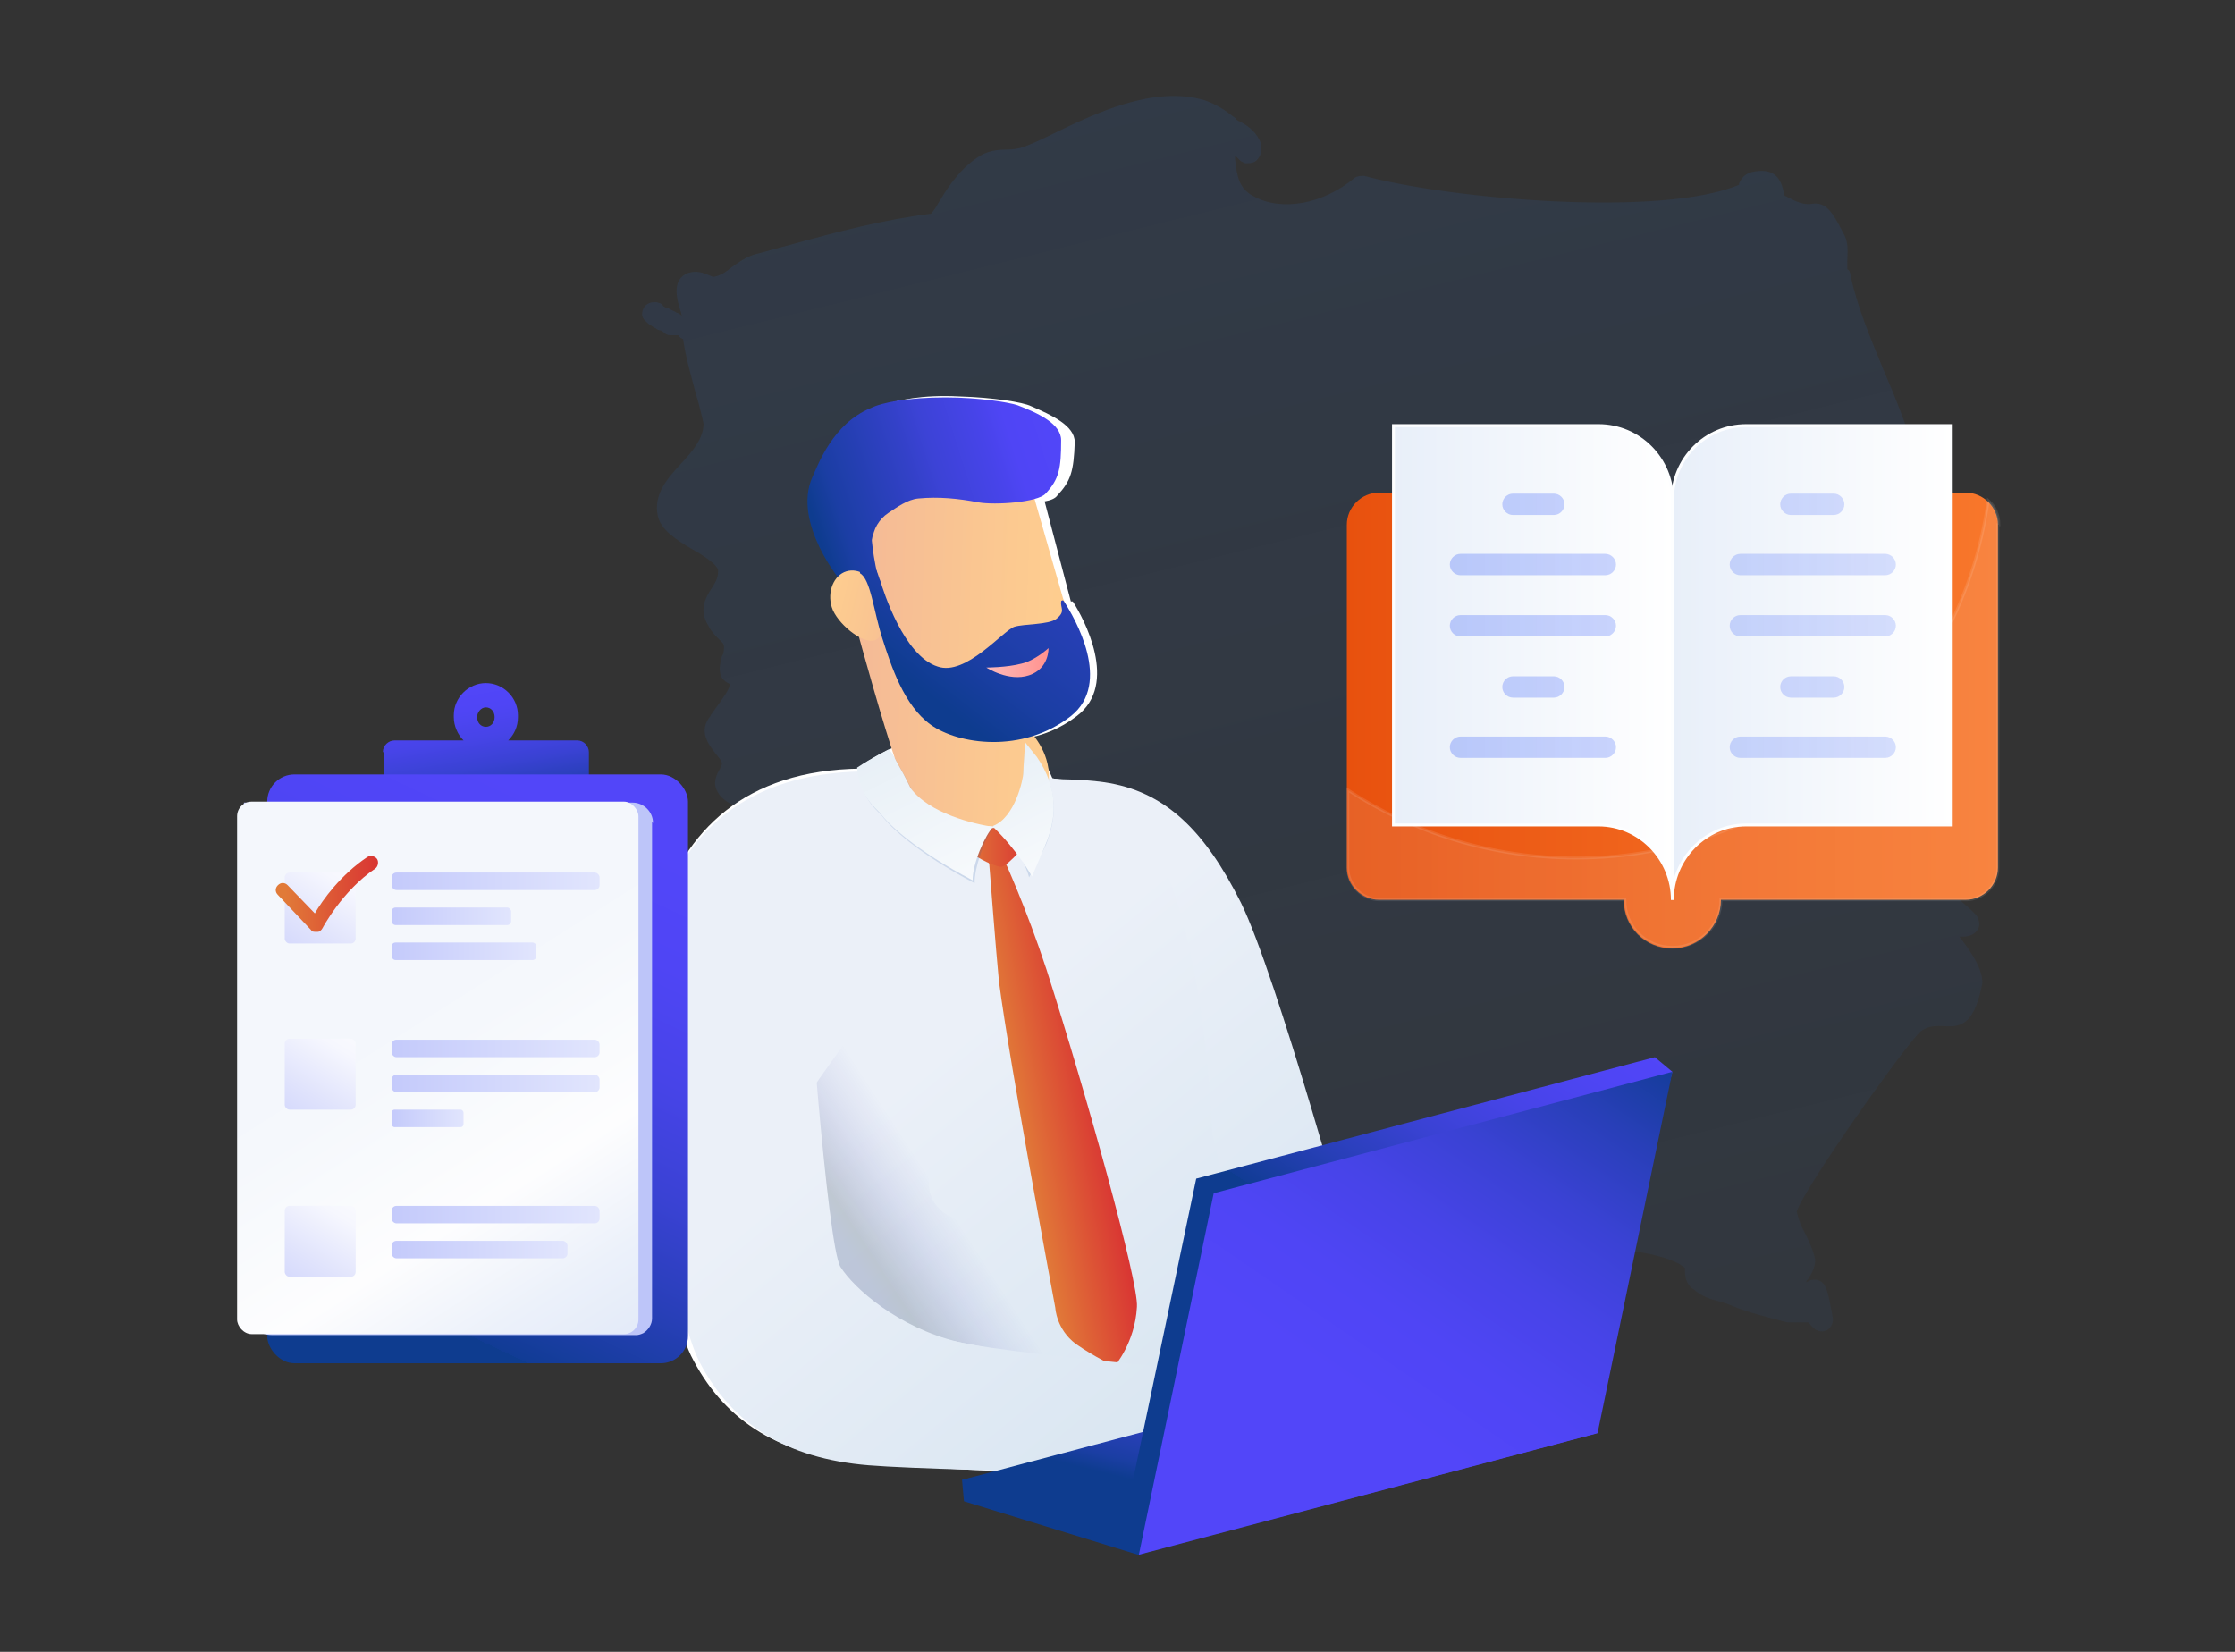 <?xml version="1.0" encoding="UTF-8"?><svg id="c" xmlns="http://www.w3.org/2000/svg" width="230" height="170" xmlns:xlink="http://www.w3.org/1999/xlink" viewBox="0 0 230 170"><rect x="0" y="0" width="230" height="170" fill="#333333" stroke="none"/><defs><linearGradient id="e" x1="26" y1="23" x2="-17.1" y2="-130.4" gradientTransform="translate(131 129.9) rotate(1.8)" gradientUnits="userSpaceOnUse"><stop offset="0" stop-color="#285ba5" stop-opacity=".3"/><stop offset="1" stop-color="#285ba5" stop-opacity=".6"/></linearGradient><linearGradient id="f" x1="224.2" y1="136.8" x2="258" y2="95.9" gradientTransform="translate(371.3) rotate(-180) scale(1 -1)" gradientUnits="userSpaceOnUse"><stop offset="0" stop-color="#d6e4f0"/><stop offset="1" stop-color="#ebf0f8"/></linearGradient><linearGradient id="g" x1="244.4" y1="150.7" x2="277.6" y2="110.6" xlink:href="#f"/><linearGradient id="h" x1="271.4" y1="127.7" x2="287.1" y2="137.9" gradientTransform="translate(371.3) rotate(-180) scale(1 -1)" gradientUnits="userSpaceOnUse"><stop offset="0" stop-color="#0001aa" stop-opacity="0"/><stop offset=".2" stop-color="#000689" stop-opacity=".2"/><stop offset=".5" stop-color="#00142e" stop-opacity=".6"/><stop offset=".5" stop-color="#00152a" stop-opacity=".6"/><stop offset=".6" stop-color="#001855" stop-opacity=".6"/></linearGradient><linearGradient id="i" x1="-3361.7" y1="594" x2="-3382" y2="601.2" gradientTransform="translate(-3295.2 505.9) rotate(162.5) scale(1 -1)" gradientUnits="userSpaceOnUse"><stop offset="0" stop-color="#f5bb96"/><stop offset=".5" stop-color="#fac691"/><stop offset="1" stop-color="#ffcf8f"/></linearGradient><linearGradient id="j" x1="100.8" y1="69.3" x2="108.1" y2="69.3" gradientUnits="userSpaceOnUse"><stop offset="0" stop-color="#febbba"/><stop offset="1" stop-color="#ff928e"/></linearGradient><linearGradient id="k" x1="101" y1="68.4" x2="107.4" y2="68.4" xlink:href="#j"/><linearGradient id="l" x1="-3385.9" y1="582.5" x2="-3358.6" y2="582.5" gradientTransform="translate(-3295.2 505.9) rotate(162.5) scale(1 -1)" gradientUnits="userSpaceOnUse"><stop offset="0" stop-color="#5246f9"/><stop offset=".2" stop-color="#4f45f5"/><stop offset=".3" stop-color="#4744e9"/><stop offset=".5" stop-color="#3c43d6"/><stop offset=".6" stop-color="#3341c8"/><stop offset=".9" stop-color="#1b3ea4"/><stop offset="1" stop-color="#0e3c8f"/></linearGradient><linearGradient id="m" x1="-3366.7" y1="595.4" x2="-3358" y2="590.2" xlink:href="#i"/><linearGradient id="n" x1="-3413.1" y1="569" x2="-3363.3" y2="603.7" xlink:href="#l"/><linearGradient id="o" x1="101.5" y1="68.2" x2="107.9" y2="68.2" xlink:href="#j"/><linearGradient id="p" x1="1369.6" y1="252.4" x2="1378.1" y2="252.4" gradientTransform="translate(-1287.8 129.1) rotate(-11)" gradientUnits="userSpaceOnUse"><stop offset="0" stop-color="#e17a38"/><stop offset="0" stop-color="#e17a38"/><stop offset="1" stop-color="#d93533"/></linearGradient><linearGradient id="q" x1="99" y1="87.1" x2="106" y2="87.1" gradientTransform="matrix(1,0,0,1,0,0)" xlink:href="#p"/><linearGradient id="r" x1="96.5" y1="64.6" x2="111.3" y2="94.9" gradientTransform="matrix(1,0,0,1,0,0)" xlink:href="#e"/><linearGradient id="s" x1="96.2" y1="64.5" x2="111.2" y2="95.1" gradientUnits="userSpaceOnUse"><stop offset="0" stop-color="#d6e4f0"/><stop offset="1" stop-color="#fff"/></linearGradient><linearGradient id="t" x1="84.2" y1="60.4" x2="103.2" y2="98.9" gradientTransform="matrix(1,0,0,1,0,0)" xlink:href="#e"/><linearGradient id="u" x1="84" y1="60" x2="103" y2="98.6" xlink:href="#s"/><linearGradient id="v" x1="252.4" y1="160" x2="286.6" y2="118.6" xlink:href="#f"/><linearGradient id="w" x1="-164.5" y1="104.4" x2="-158.5" y2="122.5" gradientTransform="translate(-37.7 47.7) rotate(175.6) scale(1 -1)" gradientUnits="userSpaceOnUse"><stop offset="0" stop-color="#5246f9"/><stop offset=".2" stop-color="#4f45f5"/><stop offset=".4" stop-color="#4744e8"/><stop offset=".6" stop-color="#3a42d4"/><stop offset=".8" stop-color="#283fb8"/><stop offset="1" stop-color="#113c95"/><stop offset="1" stop-color="#0e3c8f"/></linearGradient><linearGradient id="x" x1="-164" y1="102.1" x2="-158" y2="120.2" gradientTransform="translate(-37.7 47.7) rotate(175.6) scale(1 -1)" xlink:href="#l"/><linearGradient id="y" x1="-197" y1="68.5" x2="-174.7" y2="97.8" xlink:href="#w"/><linearGradient id="z" x1="-168.9" y1="108.9" x2="-198.7" y2="71.9" gradientTransform="translate(-37.7 47.7) rotate(175.6) scale(1 -1)" xlink:href="#w"/><linearGradient id="aa" x1="138.6" y1="74.2" x2="205.6" y2="74.2" gradientUnits="userSpaceOnUse"><stop offset="0" stop-color="#e8510e"/><stop offset=".5" stop-color="#f1661e"/><stop offset="1" stop-color="#f8772b"/></linearGradient><linearGradient id="ab" x1="138.6" y1="74.6" x2="205.6" y2="74.6" gradientUnits="userSpaceOnUse"><stop offset="0" stop-color="#e8eff9"/><stop offset="1" stop-color="#fff"/></linearGradient><linearGradient id="ac" x1="143.4" y1="68.2" x2="172.1" y2="68.2" xlink:href="#ab"/><linearGradient id="ad" x1="172.1" y1="68.2" x2="200.9" y2="68.2" xlink:href="#ab"/><linearGradient id="ae" x1="149.2" y1="64.4" x2="195" y2="64.4" gradientUnits="userSpaceOnUse"><stop offset="0" stop-color="#3d62f9" stop-opacity=".3"/><stop offset="1" stop-color="#3d62f9" stop-opacity=".2"/></linearGradient><linearGradient id="af" x1="-9132.6" y1="70.3" x2="-9135" y2="84.6" gradientTransform="translate(-9085.4) rotate(-180) scale(1 -1)" xlink:href="#w"/><linearGradient id="ag" x1="-9146.7" y1="84.1" x2="-9123.8" y2="132.8" gradientTransform="translate(9183.7 219.9) scale(1 -1)" xlink:href="#w"/><linearGradient id="ah" x1="-9156.1" y1="150.5" x2="-9126.3" y2="103.4" gradientTransform="translate(-9085.4) rotate(-180) scale(1 -1)" gradientUnits="userSpaceOnUse"><stop offset="0" stop-color="#dde6f8"/><stop offset=".2" stop-color="#e0e8f8"/><stop offset=".4" stop-color="#ecf1fa"/><stop offset=".6" stop-color="#fdfdfe"/><stop offset=".9" stop-color="#f5f8fc"/><stop offset="1" stop-color="#f4f7fc"/></linearGradient><linearGradient id="ai" x1="42" y1="90.7" x2="63.3" y2="90.7" gradientTransform="translate(-1.7)" gradientUnits="userSpaceOnUse"><stop offset="0" stop-color="#c4cafb"/><stop offset="1" stop-color="#e1e5fd"/></linearGradient><linearGradient id="aj" y1="97.9" x2="56.9" y2="97.9" xlink:href="#ai"/><linearGradient id="ak" y1="94.3" x2="54.3" y2="94.3" xlink:href="#ai"/><linearGradient id="al" y1="107.9" y2="107.9" xlink:href="#ai"/><linearGradient id="am" y1="111.5" y2="111.5" xlink:href="#ai"/><linearGradient id="an" y1="115.1" x2="49.4" y2="115.1" xlink:href="#ai"/><linearGradient id="ao" y1="125" y2="125" xlink:href="#ai"/><linearGradient id="ap" y1="128.6" x2="60.1" y2="128.6" xlink:href="#ai"/><linearGradient id="aq" x1="29.6" y1="101.7" x2="39.3" y2="85.9" gradientTransform="translate(-1.7)" gradientUnits="userSpaceOnUse"><stop offset="0" stop-color="#c4cafb"/><stop offset=".4" stop-color="#e0e3fc"/><stop offset=".7" stop-color="#f6f7fe"/><stop offset="1" stop-color="#fff"/></linearGradient><linearGradient id="ar" x1="29.6" y1="118.8" x2="39.3" y2="103" xlink:href="#aq"/><linearGradient id="as" x1="29.6" y1="136" x2="39.3" y2="120.2" xlink:href="#aq"/><linearGradient id="at" x1="30" y1="92" x2="40.6" y2="92" gradientTransform="translate(-1.7)" gradientUnits="userSpaceOnUse"><stop offset=".1" stop-color="#e17a38"/><stop offset="1" stop-color="#d93533"/></linearGradient></defs><g id="d"><path d="M201.3,96.4h0c.2,0,.5,0,.6,0,.7,0,1.4-.2,1.7-.9.2-.4,0-1.1-.3-1.4-.3-.3-.7-.7-1.2-1.1-2.3-2.2-5.5-5.2-6.3-7.6,0-.1,0-.5.2-.8.2-.6.4-1.3.2-2.2-.2-.8-.8-1.5-1.2-2.1-.4-.5-.7-.9-.8-1.3-.3-.9.1-2.4.6-3.9.7-2.5,1.6-5.6-.6-7.8-1.5-1.4-3.3-2.1-4.6-2.4-.4-.2-.8-.1-1.3.1,0,0,0-.1,0-.2,0-.8.9-2.8,7.9-7.8.4-.3.7-.5.8-.6.3-.2.9-.7,1-1.6.4-5.8-1.9-11.4-4.2-16.8-1.4-3.4-2.7-6.5-3.4-9.8,0-.2-.1-.4-.3-.5,0-.1,0-.5,0-.8,0-.8.2-1.9-.4-2.9-1.2-2.3-1.8-3.3-3.4-3-.4,0-.9.1-2.5-.8-.2,0-.2-.2-.3-.7-.3-1.1-.9-2.3-3.2-1.8-.8.2-1.1.7-1.3,1.1,0,0-.1.2,0,.2-7.9,3.4-29.8,1.5-38.6-.9-.4,0-.7,0-1,.2-3.2,2.7-7.5,3.5-10.4,1.9-1.5-.8-1.7-2-1.9-3.8,0-.1,0-.3,0-.4.2.2.4.4.6.6.1,0,.3.2.5.2.4,0,.9,0,1.2-.4.5-.5.5-1.5.2-2-.5-1-1.3-1.5-2-1.9-.1,0-.2-.1-.4-.2,0-.1-.1-.2-.3-.3-1.1-.9-2.1-1.4-3-1.7-5.2-1.5-11.1,1.3-15.8,3.6-1,.5-1.9.9-2.7,1.2-.5.2-1.2.3-1.8.3-.9,0-2,.1-3,.8-2.1,1.4-3.3,3.5-4.1,4.8-.2.4-.5.8-.7,1-4.9.6-9.8,1.9-14.5,3.2-1.2.3-2.5.7-3.7,1-.9.3-1.6.8-2.3,1.3-.6.5-1.2.9-1.9,1,0,0-.3-.1-.5-.2-.5-.2-1.2-.5-2.1-.2-1.8.7-1.1,2.9-.7,4.1,0,.2.1.3.2.5,0,0,0,0,0,0-.1-.2-.3-.4-.6-.5-.1,0-.3-.2-.4-.2-.2-.1-.4-.2-.6-.3,0,0-.2,0-.3-.1,0,0-.2-.1-.2-.2,0,0-.2-.2-.3-.2-.1,0-.2-.1-.4-.1,0,0,0,0,0,0h-.2c-.6,0-1.1.4-1.2,1s.2.8.5,1.1c.1.1.2.2.3.2.2.2.4.3.6.4.1.1.3.2.5.2,0,0,.2.1.3.2.2.2.4.3.7.3,0,0,.1,0,.2,0,.2,0,.4,0,.6,0,.1.2.3.3.5.4.2,1.6.8,3.7,1.3,5.6.4,1.3.7,2.6.8,3.1,0,1.5-1.1,2.8-2.3,4.1-1.4,1.5-2.9,3.2-2.4,5.4.3,1.4,1.8,2.4,3.5,3.4,1.1.6,2.8,1.7,2.7,2.3,0,.8-.4,1.3-.7,1.8-.6.9-1.3,2.2-.3,3.8.3.6.7,1,1,1.3.3.3.6.5.6.8,0,0,0,.2,0,.2,0,.1,0,.6-.2.8-.1.5-.3,1-.2,1.7.1.7.6,1,1,1.2,0,.5-.6,1.3-1.6,2.7-.2.3-.4.5-.4.6-1.3,1.6-.1,3,.5,3.8.3.4.7.8.7,1.1,0,0-.1.3-.2.5-.3.5-.8,1.4-.3,2.3.5,1,1.5,1.4,2.1,1.6.2,0,.5.2.6.3,1.2,1.4.3,9-1.4,11.9-.2.4-.2.8,0,1.2.2.4.6.6,1,.6,1.2,0,2.1-.3,2.6-1,.7-.7.6-1.6.6-2.2.2,0,.4,0,.7.2.3,0,.4.1.5.2-.1.6-.3,1.7.8,2.7,1.6,1.6,3.2,1.9,4.5,2.1.9.1,1.6.3,2.1.7,0,0,0,.2,0,.5,0,.3,0,.7.3,1.1,0,.2.2.3.4.4.2.2.8.4,1.4,0,0,.4,0,.8.4,1.3.3.4.9.6,1.3.4,1.5-.6,3.1-1,3.6-1,.3.2.5.4.7.5-.2.1-.6.3-.8.5-1.1.6-2.6,1.4-2.5,2.9,0,.3.2.7.4.9l3.2,2.6c0,.1,0,.3.1.5.4,1.5,1.4,5.1,4.6,4.3.9-.3,1.2-1.1,1.4-1.6,0-.1.1-.4,0-.3.1,0,.6-.1.9-.1.8,0,1.9-.1,2.6-1.1.5-.7.1-1.3-.8-2.8,0-.2-.2-.3-.3-.5.8.4,1.6,1,2.3,1.6.7.5,1.3,1,1.9,1.3.6.2,1.3.2,1.8.2.4,0,.7,0,1.1.1.1,0,.3,0,.4.1,0,0,0,0-.1,0-.4.2-.7.8-.7,1.3,0,.9.9,1.2,1.8,1.6.3.1.8.3.8.3,0,0,0,.3,0,.4,0,.4.1,1,.5,1.5.4.6,1.3.9,2,1.1,1.5,0,2.6,0,3-.7,1.1.7,2.6,1.1,2.6,1.1.6.3,1.2.3,1.7.4.3,0,.8,0,1,.1.1.4.3,1.1.5,1.8.6,2.3.6,2.4,1,2.8.5.5,1.2.6,1.8.7.2,0,.6,0,.6,0,0,.1,0,.6,0,.9,0,.7,0,1.5.3,2.2.4.8,1.2.9,1.7.8-.2.5-.3,1.3.3,2,.7.7,1.4.8,1.9.8,1.6,0,2.9-1.7,4.1-3.2.4-.5.9-1.1,1.3-1.5,0,.2.2.5.2.8.2.6.3,1.3.8,1.9.1.1.2.2.4.3,0,.6.4.9.6,1,0,0,.2,0,.3.1.7.2,1.3,0,1.8,0,0,0,.1,0,.2,0,0,.3-.1.9-.5,2-.1.3-.2.5-.2.7,0,.5.1,1,.5,1.3.2.2.4.2.7.3.5,0,1.1-.2,1.6-.4.2,0,.4-.2.6-.2,0,0,0,.1.1.1.4.4,1.1,1.2,2.2.8.1,0,.2-.1.3-.2.2-.1.3-.3.6-.7,2.2-3.6,3.4-4.2,3.9-4.2,0,0,.3.1.4.2.4.2.9.6,1.6.5.6,0,1.1-.4,1.4-.7,0,0,0,0,0,0,.2.1.5.5.8.8.6.6,1.3,1.4,2.4,1.6,1.2.1,2.5-.5,3.6-2,0,0,0-.2.1-.3.2,0,.4,0,.6,0,.6-.1,1-.6,1.3-1,2.4-.2,7.3.6,8.7,1.9,0,0,0,.3,0,.4,0,.6.2,1.4.9,1.8.8.7,1.7,1,2.5,1.2.3.1.7.2,1,.3,1.6.7,3.1,1.1,4.6,1.5.5.1,1,.3,1.6.4.4,0,.8,0,1.2,0,.3,0,.6,0,.9,0,0,0,.1.2.2.2.2.3.8,1,1.7.6.4-.2.7-.8.6-1.3-.5-2.9-.7-3.7-1.7-3.9-.4,0-.7,0-1,.3,0,0,0,0,0-.1,0-.1.1-.2.2-.3.3-.5.7-1.1.7-2-.2-.9-.6-1.8-1-2.6-.4-.7-.7-1.4-.9-2.3.6-2.2,11.4-17.5,12.8-18.6.9-.6,1.6-.5,2.3-.5,2.1.2,3.2-.5,4-4.4,0-.7-.1-2-2.6-5.1Z" fill="url(#e)" opacity=".3"/><path d="M129.8,142.3l-5.4-25.5c0-.2,0-.5,0-.7,0-3.6-.9-35.3-13.7-35.7-.4,0-1.3-.1-2.4-.3-.3-.7-.6-1.4-1.1-2.1-.5-.6-1.2-1.5-1.2-1.5,0,0,0,.2,0,.4-.2-.3-.3-.6-.5-.9,1.8-.3,3.6-1,5.3-2.3,4.4-3.3.7-10.1-.4-11.8,0,0-.1,0-.2,0,0,0,0,0,0,0l-2.7-10.3c.6-.1,1.1-.3,1.3-.6,1.4-1.5,1.7-2.5,1.8-5.5,0-1.7-2.4-2.8-4.5-3.7-.8-.4-3.9-.9-7.4-1-3.8-.2-6.5.4-7.7.9-3.9,1.5-5.5,5.7-6.1,6.9-1.8,3.7,1.1,8.5,2.4,10.3-.8.7-1.1,1.9-.8,3.2.3,1,1.4,2.3,2.5,3,.9,3.7,2.2,8.6,3.3,12.3-.2-.3-.3-.5-.3-.5,0,0-1.8.8-3.4,1.9,0,.1,0,.2,0,.3-24,.3-24.6,25.1-21,43.5.8,6.6,2,13.8,3.5,16.9,3.2,6.4,8.6,10.1,17.2,11,8.6.9,45.6,2.2,45.6,2.2l.2-9.9s-1.6-.2-4.2-.4Z" fill="#fff"/><path d="M101.4,80.5s7.5-.7,12.2,0c6.3.9,10.4,5,14.1,12.4,3.7,7.5,11.6,36.3,11.6,36.3,0,0-4.8,8.3-8.3,9.8s-8.9-23.7-8.9-23.7l-20.6-34.8Z" fill="url(#f)" opacity="1"/><path d="M88.5,79.4h13.2c.1,0,.2,0,.3,0,1.5.2,7,.8,8.2.9,12.8,0,14.3,31.8,14.5,35.4s0,.5,0,.7l7,29.5c.5,2.3-1.2,4.4-3.5,4.4-7.6,0-22.7,0-28.8-.8-12.4-1.6-20.7-.3-25.1-7.5-4.8-7.7-21.8-61.6,14.1-62.6Z" fill="url(#g)" opacity="1"/><path d="M95.4,106.7l.2,15.2c0,1.4.9,2.7,2.2,3.3l26.1,10.6c.5.2.9.5,1.3.9h0c2.4,2.6,0,6.7-3.3,6l-34-6.7c-1-.2-1.9-.9-2.5-1.8l-6.6-11.9c-.7-1.2-.6-2.7.2-3.8l9.8-13.8c2-2.8,6.5-1.5,6.5,2Z" fill="url(#h)" opacity=".3"/><path d="M99.6,62.8l3.5,10.7c-9,1.2-10.4-5.4-10.4-5.4,3.2,2.9,3-3.7,7-5.4Z" fill="#edae62" opacity=".7"/><path d="M102.8,72.7c2.1,0,4.2-.2,5.8-1.1,4.2-2.4.8-10,.8-10l-5.1-17.8-14.9,2.2-3.5,10.9,1.2,3.1h-.2s5.6,21.4,7.1,22.6c1.5,1.3,11.7,5.1,13.6-.6s-4.6-9.2-4.6-9.2Z" fill="url(#i)"/><path d="M108.1,67.6s-1.6,1.5-3.2,1.9c-1.7.4-4.1.4-4.1.4,0,0,2.7,1.7,5,.9,2.4-.7,2.3-3.3,2.3-3.3Z" fill="url(#j)"/><path d="M107.4,66.9s-1.4,1.3-2.8,1.6c-1.5.4-3.6.4-3.6.4,0,0,2.3,1.5,4.4.8,2.1-.6,2-2.8,2-2.8Z" fill="url(#k)"/><path d="M89.8,55.6c0-1.1.7-2.2,1.6-2.8.9-.6,2-1.4,3.1-1.5,2.1-.2,4.1,0,6.2.4,1.7.3,6.1,0,6.9-.9,1.4-1.5,1.6-2.6,1.6-5.5,0-1.7-2.4-2.8-4.5-3.6-.9-.3-4-.8-7.4-.8-3.8,0-6.5.5-7.7,1.1-3.9,1.6-5.4,5.8-6,7.1-2.1,4.7,3,10.9,3.2,11,.5.1,4.5,2,4.3,1.5-.8-1.5-1.4-5.4-1.4-6.4" fill="url(#l)"/><path d="M85.6,62.5c.5,1.6,3.1,3.8,4.4,3.4,1.3-.4.9-3.3.4-4.9-.5-1.6-2-2.6-3.3-2.2s-2,2.1-1.5,3.7Z" fill="url(#m)"/><path d="M88.5,58.8c.4-.2,1.4,0,1.7-.1.2.5.3.9.4,1.1.3,1,2.4,7.7,5.9,8.8,2.9,1,6.7-3.7,7.9-4.1,1-.3,3.5-.2,4.3-.8,1-.8.4-1.1.5-1.8,0-.1.2-.2.3,0,1.1,1.7,5,8.4.7,11.8-5,3.9-11.6,2.9-14.4.9-2.8-2-4.1-6.1-5-8.9s-1.2-6.1-2.3-6.7Z" fill="url(#n)"/><path d="M107.9,66.7s-1.4,1.3-2.8,1.6c-1.5.4-3.6.4-3.6.4,0,0,2.3,1.5,4.4.8s2-2.8,2-2.8Z" fill="url(#o)"/><path d="M101.8,88.9s.7,9.1,1,12.1c1.1,8.5,5.8,33.6,5.8,33.6,0,0,.1,2.2,2.1,3.7,2,1.4,4,2.3,4,2.3,0,0,2.1-2.4,2.3-6.1.2-2.5-5.2-21.9-9.3-34.7-2.1-6.4-4.4-11.4-4.4-11.4,0,0-1.3,0-1.6.5Z" fill="url(#p)"/><path d="M99.3,85.5l6.1-.6s.8.1.6,1c-.1.8-2.2,3.1-2.9,3.3-.8.1-5.5-2.1-3.8-3.7Z" fill="url(#q)"/><path d="M102.8,85.3c2.5,2.4,3.1,5,3.1,5,0,0,1.7-3.1,1.9-3.8.9-2.5,1.1-5.3-1.1-8.5-.5-.6-1.2-1.5-1.2-1.5,0,0-.2,2.7-.2,3.2,0,.5-.2,4.6-2.5,5.5Z" fill="url(#r)" opacity=".3"/><path d="M102.2,85.1c2.5,2.4,4,5.1,4,5.1,0,0,1.3-3,1.6-3.8.9-2.5,1.1-5.3-1.1-8.5-.5-.6-1.2-1.5-1.2-1.5,0,0-.2,2.7-.2,3.2s-.8,4.5-3.1,5.4Z" fill="url(#s)" opacity="1"/><path d="M100.3,91c-.1-1.7,1.2-5,1.9-5.8-2-.3-6.5-1.3-8.3-3.8-1-2.1-2.2-4-2.2-4,0,0-1.8.9-3.3,1.9.3,3.1,1.9,4.1,2.4,4.7.8,1.1,3.6,3.8,9.5,6.9Z" fill="url(#t)" opacity=".3"/><path d="M100.1,90.7c-.1-1.7,1.3-4.8,2.1-5.6-2-.3-6.6-1.4-8.5-4-1-2.1-2.2-4-2.2-4,0,0-1.8.9-3.3,1.9.3,3.1,1.9,4.1,2.4,4.7.8,1.1,3.6,3.8,9.5,6.9Z" fill="url(#u)" opacity="1"/><path d="M83,98.2s2.1,30,3.5,32.2c1.4,2.2,5.9,6.2,12.1,7.7,6.3,1.5,36.4,3.9,36.4,3.9v9.9s-37-.4-45.6-1.1c-8.6-.7-14.1-4.3-17.4-10.6-3.3-6.4-5.5-30.6-5.5-30.6l16.5-11.4Z" fill="url(#v)" opacity="1"/><polygon points="117.1 160 164.3 147.5 145.7 141.8 99 152.3 99.2 154.5 117.1 160" fill="url(#w)"/><polygon points="117.6 158 162.2 146.3 162.3 144.8 146.2 139.8 99 152.3 117.6 158" fill="url(#x)"/><polygon points="115.3 158.5 117.2 160 162.6 146 172.1 110.3 170.3 108.8 123.1 121.3 115.3 158.5" fill="url(#y)"/><polygon points="117.2 160 164.4 147.5 172.1 110.3 124.9 122.8 117.2 160" fill="url(#z)"/><path d="M205.6,54v35.3c0,1.8-1.5,3.3-3.3,3.3h-25.2c0,2.7-2.2,5-5,5s-5-2.2-5-5h-25.2c-1.8,0-3.3-1.5-3.3-3.3v-35.3c0-1.8,1.5-3.3,3.3-3.3h60.4c1.8,0,3.3,1.5,3.3,3.3Z" fill="url(#aa)"/><path d="M205.6,54v35.3c0,1.8-1.5,3.3-3.3,3.3h-25.2c0,2.7-2.2,4.9-5,4.9s-4.9-2.2-4.9-4.9h-25.2c-1.8,0-3.3-1.5-3.3-3.3v-8c6.7,4.4,14.8,7,23.5,7,21.6,0,39.5-16,42.4-36.8.7.6,1.1,1.5,1.1,2.5h0Z" fill="url(#ab)" isolation="isolate" opacity=".1" stroke="#fdfeff" stroke-miterlimit="10" stroke-width=".3"/><path d="M172.1,51.5v41.1c0-4.2-3.4-7.7-7.6-7.7h-21.1v-41.1h21.1c4.2,0,7.6,3.4,7.6,7.7h0Z" fill="url(#ac)" stroke="#fdfeff" stroke-miterlimit="10" stroke-width=".3"/><path d="M172.1,51.5v41.1c0-4.2,3.4-7.7,7.6-7.7h21.1v-41.1h-21.1c-4.2,0-7.6,3.4-7.6,7.7h0Z" fill="url(#ad)" stroke="#fdfeff" stroke-miterlimit="10" stroke-width=".3"/><path d="M155.7,53h4.2c.6,0,1.1-.5,1.1-1.1s-.5-1.1-1.1-1.1h-4.2c-.6,0-1.1.5-1.1,1.1s.5,1.1,1.1,1.1ZM150.3,59.2h14.9c.6,0,1.1-.5,1.1-1.1s-.5-1.1-1.1-1.1h-14.9c-.6,0-1.1.5-1.1,1.1s.5,1.1,1.1,1.1ZM150.3,65.5h14.9c.6,0,1.1-.5,1.1-1.1s-.5-1.1-1.1-1.1h-14.9c-.6,0-1.1.5-1.1,1.1s.5,1.1,1.1,1.1ZM155.7,69.6c-.6,0-1.1.5-1.1,1.1s.5,1.1,1.1,1.1h4.2c.6,0,1.1-.5,1.1-1.1s-.5-1.1-1.1-1.1h-4.2ZM150.3,78h14.9c.6,0,1.1-.5,1.1-1.1s-.5-1.1-1.1-1.1h-14.9c-.6,0-1.1.5-1.1,1.1s.5,1.1,1.1,1.1ZM184.3,53h4.4c.6,0,1.1-.5,1.1-1.1s-.5-1.1-1.1-1.1h-4.4c-.6,0-1.1.5-1.1,1.1s.5,1.1,1.1,1.1ZM179.1,59.2h14.9c.6,0,1.1-.5,1.1-1.1s-.5-1.1-1.1-1.1h-14.9c-.6,0-1.1.5-1.1,1.1s.5,1.1,1.1,1.1ZM179.1,65.5h14.9c.6,0,1.1-.5,1.1-1.1s-.5-1.1-1.1-1.1h-14.9c-.6,0-1.1.5-1.1,1.1s.5,1.1,1.1,1.1ZM184.3,69.6c-.6,0-1.1.5-1.1,1.1s.5,1.1,1.1,1.1h4.4c.6,0,1.1-.5,1.1-1.1s-.5-1.1-1.1-1.1h-4.4ZM179.1,78h14.9c.6,0,1.1-.5,1.1-1.1s-.5-1.1-1.1-1.1h-14.9c-.6,0-1.1.5-1.1,1.1s.5,1.1,1.1,1.1Z" fill="url(#ae)"/><path d="M39.5,77.4v19.3c0,.6.5,1.2,1.2,1.2h18.7c.6,0,1.2-.5,1.2-1.2v-19.3c0-.6-.5-1.2-1.2-1.2h-7.1c.6-.6,1-1.4,1-2.4v-.2c0-1.8-1.5-3.3-3.3-3.3-1.8,0-3.3,1.5-3.3,3.3v.2c0,.9.4,1.8,1,2.4h-7.1c-.6,0-1.2.5-1.2,1.2ZM49.1,73.8c0-.5.4-1,.9-1s.9.4.9,1-.4,1-.9,1-.9-.4-.9-1Z" fill="url(#af)"/><rect x="27.5" y="79.6" width="43.3" height="60.6" rx="2.8" ry="2.8" transform="translate(98.3 219.9) rotate(-180)" fill="url(#ag)"/><path d="M67.1,84.6v51.1c0,.6-.4,1.2-.9,1.5h0c-.2.1-.5.2-.7.2H28c-1.6,0-2.9-1.3-2.9-2.9v-51.9h40c1.1,0,2.1.9,2.1,2.1Z" fill="#bdc5f9"/><rect x="24.4" y="82.5" width="41.3" height="54.8" rx="1.5" ry="1.5" fill="url(#ah)"/><rect x="40.3" y="89.8" width="21.4" height="1.8" rx=".5" ry=".5" fill="url(#ai)"/><rect x="40.3" y="97" width="14.9" height="1.8" rx=".4" ry=".4" fill="url(#aj)"/><rect x="40.3" y="93.4" width="12.3" height="1.8" rx=".4" ry=".4" fill="url(#ak)"/><rect x="40.3" y="107" width="21.4" height="1.8" rx=".5" ry=".5" fill="url(#al)"/><rect x="40.3" y="110.6" width="21.4" height="1.8" rx=".5" ry=".5" fill="url(#am)"/><rect x="40.3" y="114.2" width="7.4" height="1.8" rx=".3" ry=".3" fill="url(#an)"/><rect x="40.3" y="124.1" width="21.4" height="1.8" rx=".5" ry=".5" fill="url(#ao)"/><rect x="40.3" y="127.7" width="18.1" height="1.8" rx=".5" ry=".5" fill="url(#ap)"/><rect x="29.3" y="89.8" width="7.3" height="7.3" rx=".5" ry=".5" fill="url(#aq)"/><rect x="29.3" y="106.9" width="7.3" height="7.3" rx=".5" ry=".5" fill="url(#ar)"/><rect x="29.3" y="124.1" width="7.3" height="7.3" rx=".5" ry=".5" fill="url(#as)"/><path d="M32.5,95.9c-.2,0-.4,0-.5-.2l-3.4-3.6c-.3-.3-.3-.7,0-1,.3-.3.7-.3,1,0l2.8,2.9c.8-1.4,2.7-4,5.4-5.8.3-.2.8-.1,1,.2.2.3.1.8-.2,1-3.4,2.3-5.4,6.1-5.4,6.1-.1.2-.3.4-.5.4,0,0,0,0-.1,0Z" fill="url(#at)"/></g></svg>